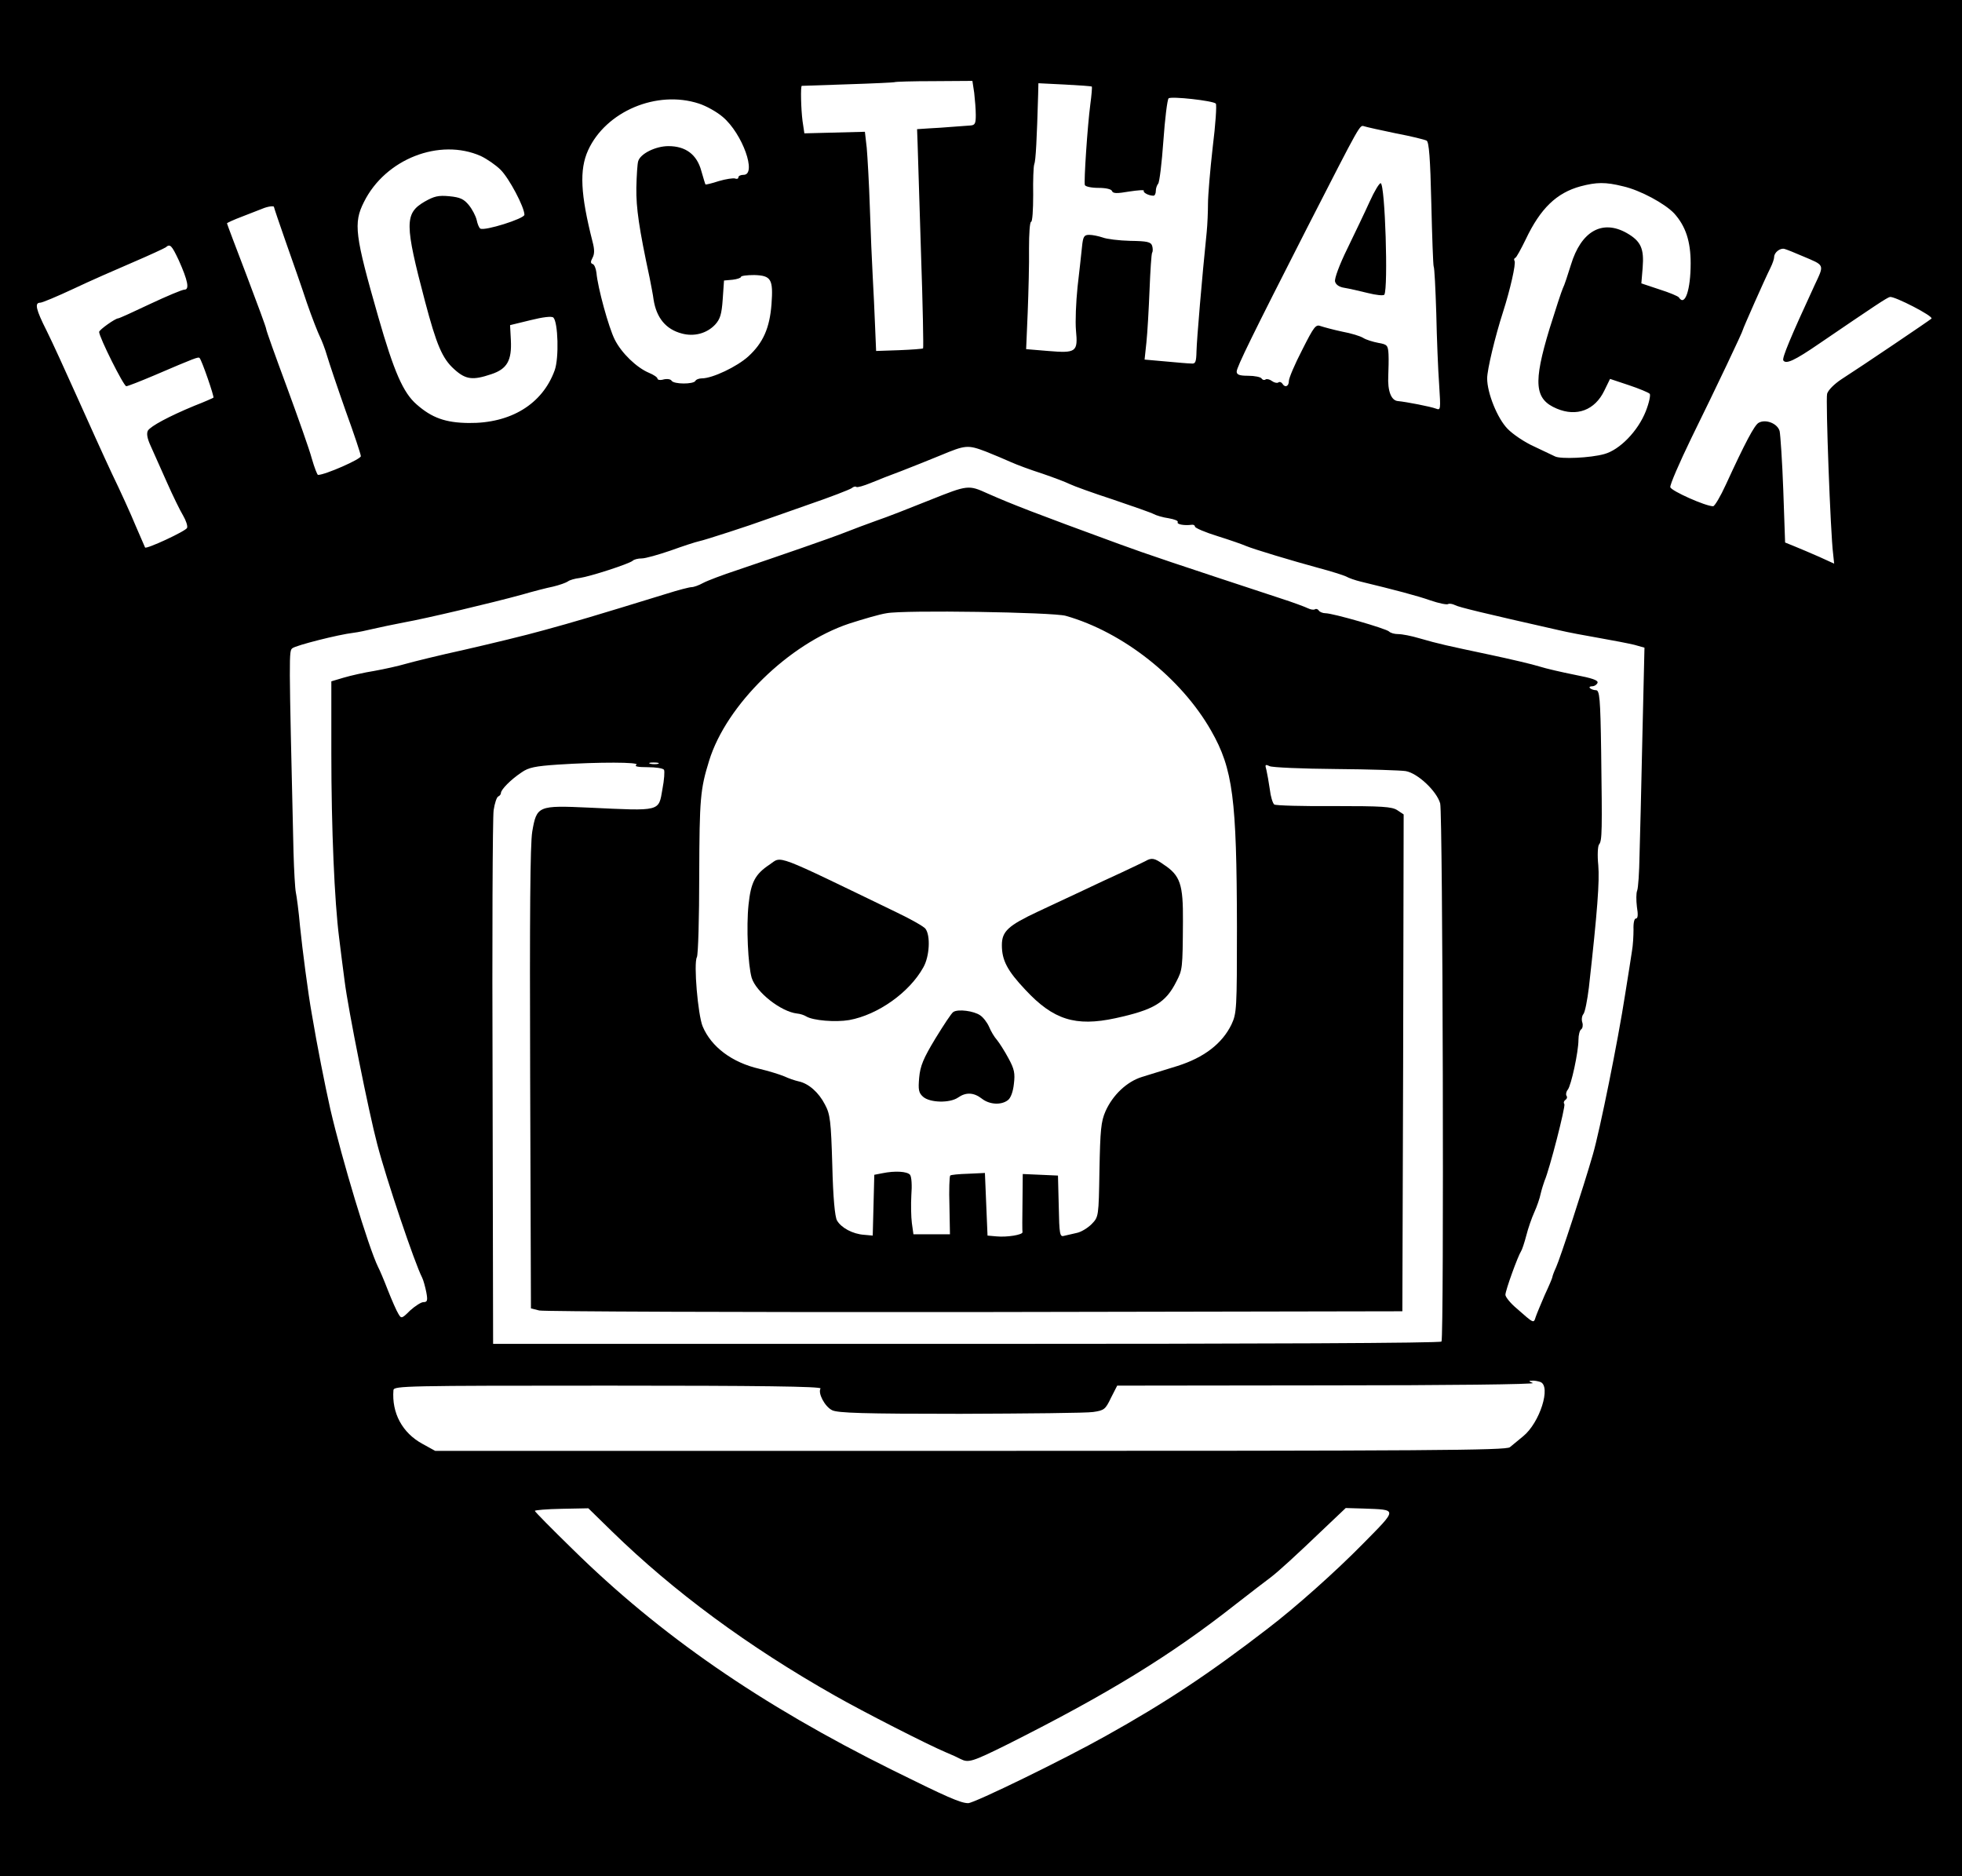 <?xml version="1.0" standalone="no"?>
<!DOCTYPE svg PUBLIC "-//W3C//DTD SVG 20010904//EN"
 "http://www.w3.org/TR/2001/REC-SVG-20010904/DTD/svg10.dtd">
<svg version="1.0" xmlns="http://www.w3.org/2000/svg"
 width="752pt" height="719pt" viewBox="0 0 752 719"
 preserveAspectRatio="xMidYMid meet">

<g transform="translate(0,719) scale(0.1,-0.1)"
fill="#000000" stroke="none">
<path d="M0 3595 l0 -3595 3760 0 3760 0 0 3595 0 3595 -3760 0 -3760 0 0
-3595z m3734 3239 c3 -26 6 -64 6 -85 0 -33 -3 -39 -22 -40 -13 -1 -43 -3 -68
-5 -25 -2 -65 -5 -90 -6 l-45 -3 2 -55 c1 -30 7 -218 13 -418 7 -200 10 -365
8 -367 -2 -2 -43 -5 -92 -7 l-88 -3 -4 95 c-2 52 -6 138 -9 190 -3 52 -8 171
-11 264 -3 93 -9 196 -12 230 l-7 61 -116 -3 -116 -3 -7 47 c-6 46 -8 133 -3
135 1 0 81 3 177 6 96 3 177 7 178 8 2 2 70 4 151 4 l148 1 7 -46z m451 24 c1
-2 -1 -32 -6 -68 -11 -83 -25 -296 -21 -309 2 -6 25 -11 52 -11 29 0 50 -5 52
-12 4 -10 19 -10 66 -2 33 5 59 7 56 3 -4 -7 19 -19 37 -19 5 0 9 8 9 18 0 10
4 22 9 28 5 5 14 79 20 164 6 85 15 158 20 163 9 9 171 -9 181 -20 4 -5 -1
-80 -12 -168 -10 -88 -18 -185 -18 -215 0 -30 -2 -80 -5 -110 -18 -174 -38
-412 -39 -455 -1 -44 -4 -50 -21 -48 -11 0 -55 4 -99 8 l-79 7 7 66 c4 37 9
127 12 201 3 74 7 138 10 143 3 4 3 16 0 26 -5 15 -19 18 -84 19 -43 1 -91 7
-106 13 -15 5 -38 10 -51 10 -20 0 -24 -6 -28 -47 -3 -27 -10 -95 -17 -153 -6
-58 -9 -133 -6 -166 8 -83 1 -88 -107 -79 l-84 7 6 141 c3 78 6 188 5 245 0
56 3 102 8 102 5 0 8 46 8 103 -1 56 1 109 4 117 6 14 10 97 15 268 l1 43 101
-5 c56 -3 102 -6 104 -8z m-1506 -65 c28 -9 69 -32 91 -51 76 -64 132 -222 80
-222 -11 0 -20 -4 -20 -10 0 -5 -6 -7 -13 -4 -7 2 -35 -2 -62 -10 -27 -9 -50
-14 -51 -13 -1 1 -8 24 -16 52 -17 63 -60 95 -126 95 -49 0 -108 -29 -116 -58
-3 -9 -6 -55 -7 -102 -1 -77 10 -154 51 -345 5 -27 13 -65 15 -83 11 -70 47
-114 108 -130 47 -13 96 0 128 34 19 21 25 39 29 97 l5 72 33 3 c17 2 32 7 32
11 0 4 23 7 51 7 65 -2 73 -16 66 -112 -7 -91 -32 -148 -89 -200 -43 -39 -137
-84 -178 -84 -10 0 -22 -4 -25 -10 -8 -13 -82 -13 -91 1 -3 6 -17 8 -30 5 -13
-4 -24 -2 -24 3 0 5 -15 15 -32 22 -48 20 -106 76 -132 128 -23 46 -65 198
-70 256 -2 16 -8 31 -14 33 -9 3 -9 9 -1 24 8 15 8 32 0 62 -46 181 -51 275
-17 350 68 149 263 232 425 179z m2671 -114 c58 -11 111 -24 118 -28 9 -5 14
-66 18 -241 3 -128 7 -237 9 -241 3 -4 7 -85 10 -180 2 -96 7 -219 11 -273 6
-95 6 -99 -12 -92 -21 8 -114 26 -146 29 -26 2 -40 39 -37 97 1 25 2 62 1 82
-2 35 -5 38 -39 44 -21 4 -47 12 -58 19 -11 7 -47 18 -80 24 -33 7 -70 17 -82
21 -20 8 -26 0 -72 -91 -28 -54 -51 -108 -51 -119 0 -21 -15 -27 -25 -10 -4 6
-11 8 -16 4 -5 -3 -16 0 -24 6 -8 6 -19 9 -24 6 -5 -4 -12 -2 -16 4 -3 5 -26
10 -51 10 -33 0 -44 4 -44 16 0 17 62 143 269 549 210 410 202 396 220 391 9
-3 63 -15 121 -27z m-3507 -87 c23 -11 57 -34 76 -53 33 -33 91 -143 91 -172
0 -15 -153 -63 -169 -53 -5 3 -11 18 -14 33 -4 16 -17 41 -30 57 -19 23 -33
30 -75 34 -42 4 -58 0 -95 -21 -77 -45 -76 -86 2 -382 44 -166 66 -219 112
-260 44 -40 71 -43 142 -19 61 20 79 53 75 131 l-3 57 78 19 c48 12 82 16 88
10 18 -18 22 -155 5 -202 -47 -130 -169 -204 -330 -202 -89 1 -141 20 -199 71
-52 45 -87 126 -147 335 -90 314 -96 360 -55 441 82 165 290 246 448 176z
m4378 -116 c66 -15 160 -66 196 -104 44 -49 63 -107 63 -191 0 -102 -22 -167
-45 -131 -3 5 -37 19 -75 31 l-69 23 5 60 c6 74 -7 102 -61 133 -94 53 -175 7
-214 -122 -12 -38 -25 -79 -31 -90 -5 -11 -28 -81 -51 -155 -63 -208 -58 -270
28 -306 76 -32 146 -6 182 69 l22 45 72 -24 c39 -13 75 -28 80 -33 4 -4 -2
-34 -15 -67 -30 -76 -100 -148 -159 -164 -53 -15 -168 -20 -189 -9 -8 4 -44
21 -80 38 -36 16 -82 47 -102 68 -39 40 -78 137 -78 193 0 33 30 159 61 255
27 84 50 185 44 195 -3 5 -2 10 3 12 4 1 22 34 40 71 56 118 118 178 210 203
61 16 95 17 163 0z m-5171 -79 c0 -2 20 -62 45 -133 25 -71 62 -176 81 -234
20 -58 43 -116 50 -130 7 -14 20 -47 28 -75 8 -27 40 -122 71 -210 32 -88 58
-166 58 -173 2 -11 -137 -72 -164 -72 -3 0 -14 28 -24 63 -9 34 -53 158 -96
275 -43 116 -79 216 -79 222 0 5 -34 97 -75 205 -41 107 -75 197 -75 199 0 2
26 14 58 26 31 12 66 26 77 30 21 9 45 12 45 7z m-365 -204 c35 -78 42 -113
22 -113 -9 0 -68 -25 -132 -55 -63 -30 -118 -55 -122 -55 -11 0 -73 -44 -73
-52 0 -20 94 -208 104 -208 6 0 54 19 106 41 161 69 170 72 175 67 8 -7 57
-149 53 -152 -1 -1 -34 -16 -73 -31 -99 -41 -167 -78 -178 -95 -6 -11 -3 -30
11 -60 11 -25 39 -87 62 -139 23 -52 51 -109 62 -127 11 -19 18 -40 15 -47 -4
-12 -157 -83 -161 -75 -1 2 -17 39 -36 83 -18 44 -59 134 -91 200 -31 66 -91
199 -134 295 -43 96 -95 210 -116 252 -42 83 -47 108 -25 108 8 0 65 24 127
53 63 30 166 75 229 102 63 27 119 53 125 57 17 15 23 8 50 -49z m6225 15 c85
-36 83 -30 45 -111 -93 -201 -125 -279 -120 -288 10 -16 43 -1 139 65 210 143
259 176 270 178 18 3 168 -74 159 -83 -9 -8 -268 -183 -346 -233 -27 -18 -50
-41 -54 -55 -6 -23 13 -536 23 -613 l4 -38 -57 26 c-32 14 -74 32 -94 40 l-37
15 -7 201 c-4 110 -11 212 -14 226 -8 29 -53 47 -80 32 -16 -8 -52 -76 -126
-237 -21 -46 -43 -83 -49 -83 -29 0 -161 59 -164 73 -2 9 35 94 81 189 97 197
197 408 197 414 0 4 83 192 106 238 8 16 14 34 14 41 0 18 24 36 40 31 8 -2
40 -15 70 -28z m-3130 -749 c30 -12 73 -30 95 -40 22 -10 76 -30 120 -44 44
-15 91 -33 105 -40 14 -7 88 -34 165 -59 77 -26 148 -51 157 -56 9 -5 35 -13
57 -16 23 -4 38 -10 35 -15 -5 -8 24 -14 54 -10 6 1 12 -2 12 -7 0 -5 39 -22
88 -37 48 -15 96 -32 107 -37 31 -13 181 -58 277 -84 49 -13 96 -28 107 -33
10 -6 36 -15 57 -20 128 -31 216 -54 267 -72 32 -11 62 -17 67 -14 5 3 17 1
27 -4 15 -8 106 -30 398 -96 33 -8 103 -21 155 -30 52 -9 113 -21 134 -26 l39
-11 -8 -341 c-4 -188 -9 -394 -11 -457 -1 -63 -5 -123 -9 -133 -4 -9 -4 -37
-1 -62 5 -30 4 -45 -4 -45 -6 0 -10 -17 -9 -42 0 -24 -2 -61 -6 -83 -3 -22
-15 -96 -26 -165 -28 -181 -97 -522 -124 -615 -36 -125 -125 -397 -141 -432
-8 -17 -14 -34 -14 -37 0 -3 -13 -34 -29 -68 -15 -35 -31 -73 -35 -85 -8 -25
-6 -26 -73 33 -24 20 -43 44 -43 52 0 17 48 149 60 167 4 6 13 33 20 60 7 28
21 68 31 90 10 22 21 54 24 70 4 17 11 39 15 50 19 43 81 285 76 294 -4 5 -2
12 4 16 6 4 8 11 4 16 -3 5 -1 16 5 23 13 16 41 145 41 191 0 19 5 37 10 40 6
4 8 16 5 26 -4 11 -2 26 4 33 6 7 15 53 21 102 33 295 41 406 36 468 -4 38 -2
74 3 80 12 14 12 53 8 356 -3 206 -6 235 -20 235 -8 0 -19 4 -23 8 -4 4 0 7 8
7 9 0 18 6 21 13 4 10 -20 18 -87 31 -50 10 -111 24 -136 32 -25 8 -110 28
-190 45 -165 35 -194 41 -270 63 -30 9 -66 16 -81 16 -14 0 -29 4 -35 10 -11
11 -215 70 -244 70 -10 0 -22 5 -25 10 -4 6 -10 8 -15 5 -5 -3 -17 -1 -27 4
-10 5 -58 23 -108 39 -395 130 -506 167 -615 207 -325 119 -410 152 -505 194
-73 33 -75 33 -220 -25 -77 -31 -169 -67 -205 -79 -36 -13 -90 -33 -120 -45
-58 -23 -250 -89 -415 -145 -55 -18 -113 -40 -130 -49 -16 -9 -36 -16 -44 -16
-8 0 -51 -11 -95 -25 -286 -88 -354 -108 -471 -140 -71 -20 -209 -53 -305 -75
-96 -21 -197 -46 -225 -54 -27 -8 -81 -20 -120 -27 -38 -6 -91 -18 -118 -26
l-47 -14 0 -277 c0 -285 12 -567 30 -707 5 -44 15 -118 21 -165 13 -106 93
-505 125 -625 35 -135 144 -457 172 -511 5 -10 12 -36 16 -56 6 -32 4 -38 -11
-38 -9 0 -32 -15 -51 -32 -32 -32 -34 -32 -45 -13 -7 11 -25 52 -40 90 -15 39
-32 79 -38 90 -37 76 -138 411 -183 605 -21 94 -50 240 -71 365 -14 77 -36
247 -45 335 -5 58 -13 116 -16 130 -3 14 -7 83 -9 155 -18 772 -18 770 -4 781
14 11 175 52 234 59 17 2 50 9 75 15 25 6 79 17 120 25 84 15 333 74 450 106
41 12 95 26 120 31 25 6 50 15 57 20 6 5 27 11 45 13 41 6 189 54 203 66 5 5
20 9 35 9 14 0 63 14 110 30 47 17 96 33 110 36 21 4 202 63 250 81 8 3 84 29
168 59 85 29 159 58 166 63 7 6 15 8 18 5 4 -3 28 4 55 15 26 11 80 32 118 46
39 15 106 42 150 60 96 40 104 41 175 14z m305 -629 c219 -62 442 -238 557
-440 84 -147 98 -260 99 -753 0 -315 -1 -330 -21 -373 -36 -74 -106 -127 -207
-159 -48 -15 -110 -34 -136 -42 -58 -18 -112 -69 -140 -132 -17 -39 -20 -71
-23 -225 -3 -179 -3 -179 -30 -207 -15 -15 -41 -31 -58 -34 -17 -4 -39 -9 -48
-11 -16 -5 -18 7 -20 113 l-3 118 -67 3 -68 3 -1 -108 c-1 -59 -1 -111 0 -115
1 -10 -59 -20 -100 -16 l-34 3 -5 120 -5 120 -64 -3 c-35 -1 -67 -4 -69 -7 -3
-3 -5 -55 -3 -115 l2 -110 -70 0 -70 0 -6 43 c-3 23 -4 71 -2 107 3 37 1 70
-5 78 -11 13 -57 16 -106 6 l-31 -6 -3 -117 -3 -116 -33 3 c-44 3 -88 27 -104
55 -8 14 -15 87 -18 212 -5 169 -8 195 -28 232 -24 47 -63 81 -101 89 -14 3
-40 12 -57 20 -17 7 -59 20 -93 28 -105 24 -185 84 -218 163 -18 44 -35 241
-22 265 5 9 9 151 9 315 1 294 4 328 38 438 66 214 306 448 536 525 53 17 117
36 144 40 67 13 638 4 687 -10z m-1646 -571 c-9 -6 6 -9 43 -9 31 0 59 -4 63
-10 3 -5 1 -38 -6 -74 -15 -87 -4 -84 -281 -71 -196 9 -201 7 -218 -92 -8 -49
-10 -314 -8 -947 l3 -880 32 -8 c17 -4 768 -7 1670 -6 l1638 3 3 952 2 952
-24 16 c-21 14 -59 16 -243 16 -120 -1 -223 2 -229 6 -6 5 -14 31 -17 58 -4
28 -10 61 -13 74 -6 21 -5 23 12 15 10 -5 125 -10 254 -11 129 -1 250 -5 268
-8 46 -8 119 -77 132 -124 10 -39 15 -2044 5 -2062 -4 -6 -679 -9 -1820 -9
l-1815 0 -2 998 c-2 548 0 1019 4 1047 4 27 12 51 18 53 5 2 10 8 10 13 0 13
37 51 79 79 27 19 52 24 140 30 154 10 317 10 300 -1z m84 4 c-7 -2 -21 -2
-30 0 -10 3 -4 5 12 5 17 0 24 -2 18 -5z m3381 -2369 c42 -16 -2 -156 -66
-208 -18 -15 -41 -34 -51 -42 -15 -12 -304 -14 -2068 -14 l-2051 0 -49 27
c-77 42 -118 118 -111 206 2 16 48 17 823 17 575 0 818 -3 814 -11 -11 -17 16
-69 44 -83 21 -11 121 -14 491 -14 256 1 485 3 510 7 42 6 47 10 68 54 l24 47
806 1 c460 0 798 4 787 9 -16 7 -17 9 -3 9 9 1 23 -2 32 -5z m-3559 -572 c237
-231 521 -441 855 -630 109 -62 356 -188 425 -217 22 -9 48 -21 57 -26 30 -15
44 -11 181 57 382 192 623 339 873 536 59 46 119 92 134 103 29 22 93 80 211
193 l77 73 68 -2 c132 -5 132 1 -2 -135 -105 -107 -260 -245 -365 -325 -227
-175 -394 -285 -620 -411 -160 -90 -505 -258 -528 -258 -29 0 -83 24 -291 127
-504 250 -890 516 -1227 848 -79 77 -143 142 -143 145 0 3 46 7 103 8 l102 2
90 -88z"/>
<path d="M5250 6418 c-18 -40 -57 -121 -86 -181 -30 -61 -50 -115 -47 -126 3
-12 16 -21 36 -24 18 -3 58 -12 90 -20 32 -8 60 -11 63 -6 15 26 3 421 -14
427 -5 1 -24 -30 -42 -70z"/>
<path d="M2950 3877 c-56 -37 -72 -68 -81 -154 -9 -86 -2 -231 12 -280 17 -55
112 -130 174 -137 12 -1 27 -6 35 -11 26 -16 113 -23 165 -14 110 20 231 106
284 202 24 42 28 122 8 148 -7 9 -55 36 -107 61 -480 232 -442 218 -490 185z"/>
<path d="M4390 3890 c-8 -4 -49 -24 -90 -43 -41 -19 -109 -50 -150 -70 -41
-19 -118 -55 -171 -80 -115 -54 -139 -76 -139 -129 0 -58 21 -98 90 -171 107
-115 192 -142 345 -109 147 32 193 59 234 141 23 45 24 47 25 231 1 141 -10
175 -74 217 -35 25 -46 27 -70 13z"/>
<path d="M3654 3312 c-7 -4 -37 -50 -69 -102 -46 -76 -58 -105 -62 -150 -4
-46 -2 -58 15 -73 26 -23 102 -25 134 -3 30 21 60 20 91 -4 29 -23 74 -26 100
-6 11 8 20 33 23 62 5 41 2 57 -21 99 -15 28 -35 59 -44 70 -10 11 -23 33 -30
50 -7 16 -22 36 -34 44 -24 17 -85 25 -103 13z"/>
</g>
</svg>
